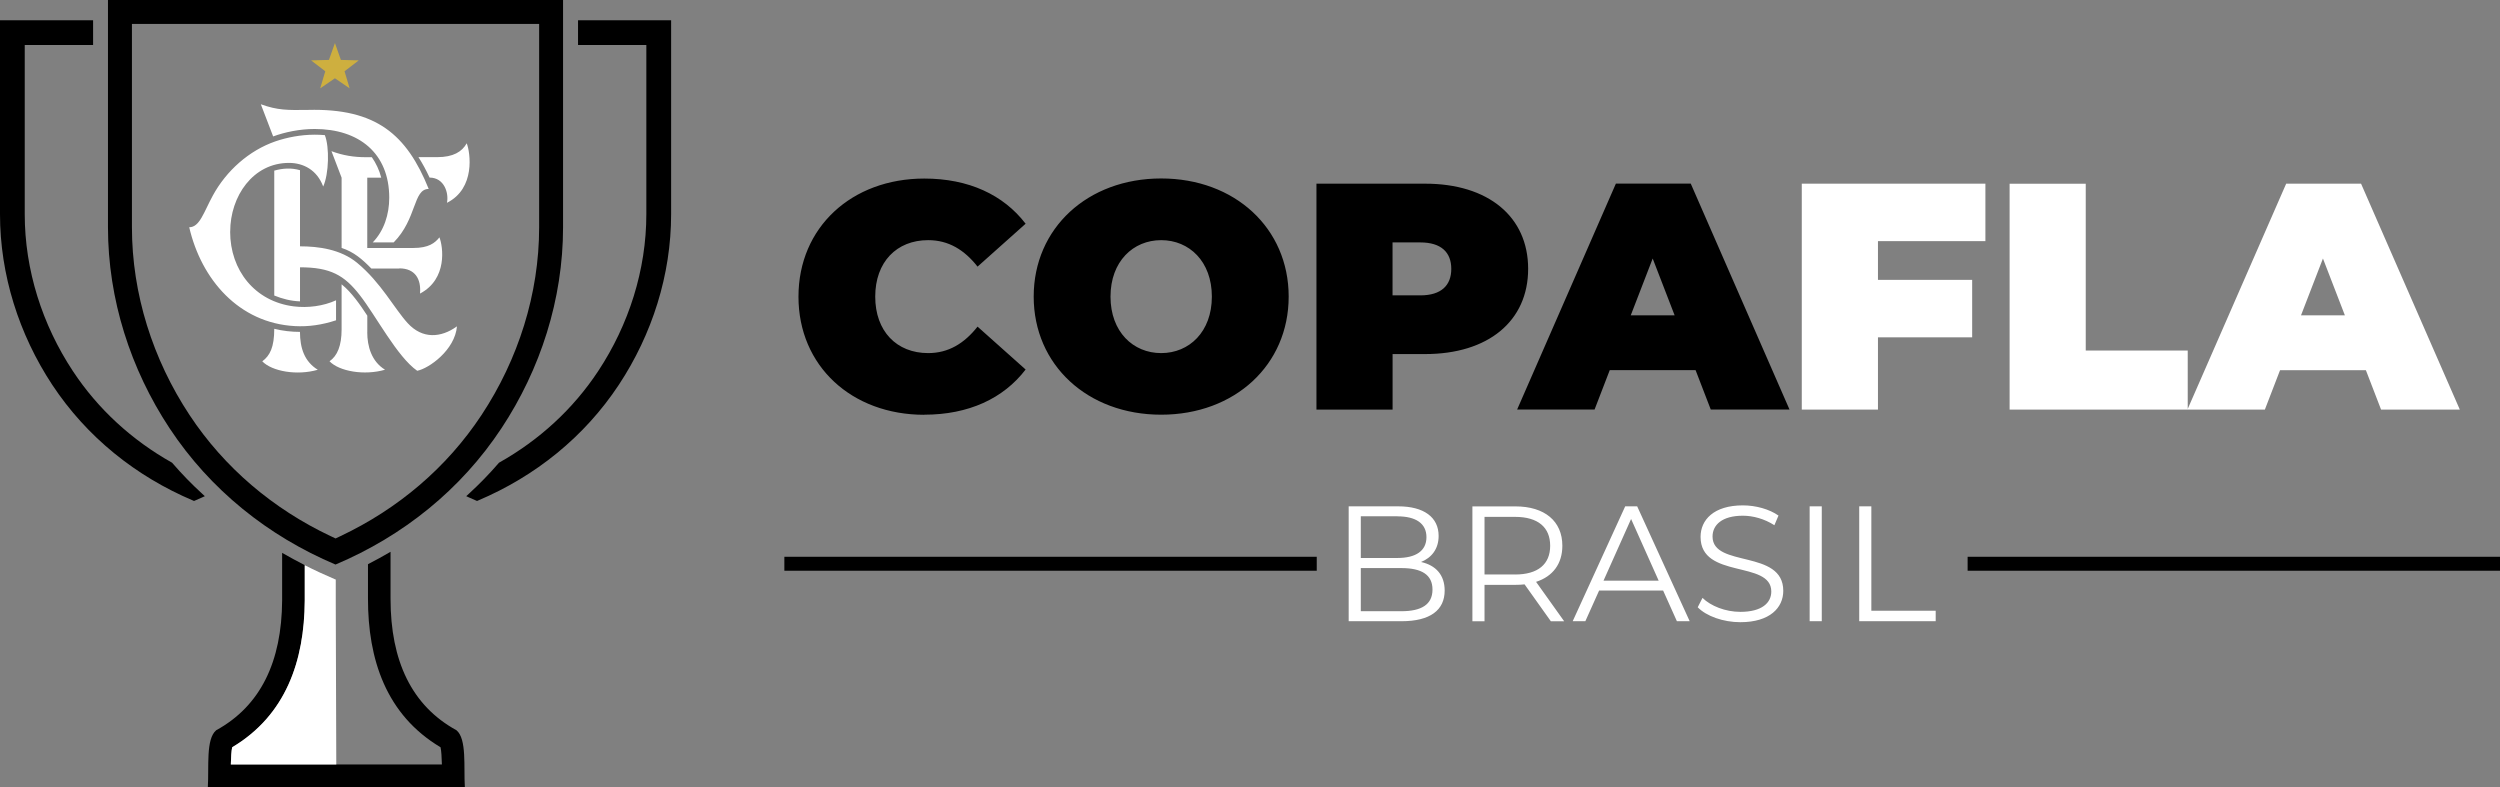 <svg viewBox="0 0 517.49 162.93" version="1.1" xmlns="http://www.w3.org/2000/svg" data-name="Layer 1" id="Layer_1">
  <rect x="0" y="0" width="517.49" height="162.93" fill="#808080" stroke="none"/>
  <defs>
    <style>
      .cls-1, .cls-2, .cls-3, .cls-4, .cls-5 {
        stroke-width: 0px;
      }

      .cls-1, .cls-3, .cls-4 {
        fill-rule: evenodd;
      }

      .cls-1, .cls-5 {
        fill: #fff;
      }

      .cls-2, .cls-4 {
        fill: #000;
      }

      .cls-3 {
        fill: #ceaf3f;
      }
    </style>
  </defs>
  <path d="M337.56,65.27l4.54-11.76,4.54,11.76h-9.09ZM354.12,84.77h16.3l-20.44-46.76h-15.5l-20.44,46.76h16.03l3.14-8.15h17.77l3.14,8.15ZM294,61.13h-5.75v-10.95h5.75c4.34,0,6.41,2.07,6.41,5.48s-2.07,5.48-6.41,5.48M295.01,38.02h-22.51v46.76h15.76v-11.49h6.75c13.03,0,21.31-6.81,21.31-17.64s-8.28-17.63-21.31-17.63M240.36,73.09c-5.81,0-10.49-4.41-10.49-11.69s4.68-11.69,10.49-11.69,10.49,4.41,10.49,11.69-4.68,11.69-10.49,11.69M240.36,85.84c15.23,0,26.39-10.29,26.39-24.45s-11.16-24.45-26.39-24.45-26.39,10.29-26.39,24.45,11.16,24.45,26.39,24.45M191.33,85.84c9.15,0,16.37-3.34,20.97-9.35l-9.95-8.88c-2.74,3.47-6.01,5.48-10.22,5.48-6.55,0-10.96-4.54-10.96-11.69s4.41-11.69,10.96-11.69c4.21,0,7.48,2,10.22,5.48l9.95-8.88c-4.61-6.01-11.82-9.35-20.97-9.35-15.03,0-26.05,10.09-26.05,24.45s11.02,24.45,26.05,24.45" class="cls-2"></path>
  <path d="M476.3,65.27l4.54-11.76,4.54,11.76h-9.08ZM492.87,84.78h16.3l-20.44-46.76h-15.5l-20.44,46.76h16.03l3.14-8.15h17.77l3.14,8.15ZM415.98,84.78h36.87v-12.22h-21.11v-34.53h-15.76v46.76ZM410.97,49.91v-11.89h-38.01v46.76h15.77v-14.96h19.5v-11.89h-19.5v-8.02h22.24Z" class="cls-5"></path>
  <path d="M58.4,114.43c0,5.3,0,9.7,0,9.86-.08,12.66-4.45,21.83-13.65,26.87-2.17,1.82-1.47,7.64-1.73,11.77h53.2c-.26-4.13.44-9.95-1.73-11.77-9.28-5.08-13.65-14.37-13.65-27.2v-9.74c-1.53.9-3.09,1.75-4.67,2.57v7.06c-.03,12.65,3.77,24.13,15.02,30.83.17.76.24,2.12.28,3.56h-43.69c.03-1.43.1-2.79.28-3.56,11.05-6.58,14.92-17.78,15.02-30.16,0-.16,0-3.35,0-7.54-1.58-.81-3.14-1.66-4.68-2.54" class="cls-4"></path>
  <path d="M5.12,9.32v35.01c0,11.54,3.62,22.88,9.97,32.49,5.21,7.89,12.23,14.29,20.46,18.92l.07.04.05.06c1.94,2.25,4.01,4.38,6.2,6.38l.53.49-.66.3c-.46.21-.93.41-1.39.61l-.19.08-.18-.08c-11.89-5.03-22.04-13.18-29.17-23.97C3.92,69.19,0,56.88,0,44.33V4.2h19.27v5.12H5.12Z" class="cls-4"></path>
  <path d="M68.4,110.96c-11.84-5.61-21.94-14.11-29.17-25.06-7.59-11.49-11.92-25.05-11.92-38.85V4.95h84.29v42.1c0,13.8-4.33,27.36-11.92,38.85-7.24,10.96-17.33,19.45-29.17,25.06l-1.05.5-1.05-.5ZM69.45,116.86c14-5.92,25.96-15.51,34.36-28.23,8.06-12.2,12.74-26.69,12.74-41.58V0H22.35v47.05c0,14.89,4.68,29.38,12.74,41.58,8.4,12.72,20.36,22.31,34.36,28.23" class="cls-4"></path>
  <polygon points="69.33 8.91 70.56 12.4 74.26 12.5 71.32 14.75 72.37 18.29 69.33 16.2 66.28 18.29 67.33 14.75 64.39 12.5 68.09 12.4 69.33 8.91" class="cls-3"></polygon>
  <path d="M56.77,68.06c0,3.81-.89,5.56-2.48,6.73,2,2.09,7.22,3,11.49,1.75-2.76-1.71-3.67-4.44-3.69-7.84-1.79,0-3.59-.21-5.33-.64M76.03,68.78v-3.44c-1.47-2.23-3.23-4.82-5.32-6.49v9.34c0,3.38-.89,5.48-2.5,6.59,2,2.09,7.22,3,11.49,1.75-2.81-1.71-3.68-4.88-3.68-7.76M92.52,41.98c5.95-2.99,4.83-10.44,4.09-12.32-.98,1.75-2.78,2.87-6.11,2.87h-3.88c.83,1.29,1.59,2.7,2.3,4.23,3.11.01,4.01,3.31,3.6,5.22M82.66,55.55c3.26,0,4.55,2.21,4.28,5.22,5.75-3.03,4.77-9.76,4.02-11.64-.93,1.18-2.24,2.2-5.4,2.2h-9.54v-14.56h2.89c-.4-1.59-1.1-3.01-1.94-4.23h-1.25c-2.42,0-4.72-.35-7.11-1.25l2.1,5.49v14.54c2.54.83,4.28,2.34,6.15,4.26h5.79ZM77.16,50.17h4.34c4.83-4.9,3.99-11.06,7.24-11.06-4.55-11.27-10.87-16.72-24.97-16.36-4.25.06-6.28.09-9.78-1.17l2.55,6.66c2.42-.89,5.48-1.54,8.59-1.54,9.19,0,15.44,5.02,15.44,14.23,0,3.44-1.07,6.82-3.41,9.24M47.64,47.95c0,8,5.12,14.46,13.17,15.47,2.89.36,6.11-.05,8.75-1.26v4.14c-2.88.95-5.7,1.36-8.54,1.2-11.57-.63-19.35-9.65-21.85-20.46,2.17,0,3-3.1,4.89-6.57,2.78-5.1,7.47-9.32,12.98-11.22,2.34-.8,5.2-1.37,8.1-1.37.72,0,1.42.03,2.1.09.98,2.44.85,8.04-.34,10.64-1.29-3.45-4.11-4.89-7.09-4.89-7.43,0-12.16,6.89-12.16,14.22M62.1,35.23v15.76c3.81,0,8.42.6,11.83,3.42,4.96,4.11,7.67,9.43,10.46,12.48,3.06,3.34,6.9,3.05,10.2.66-.42,4.91-5.8,8.72-8.23,9.2-4.16-2.9-8.52-11.36-11.9-15.68-3.2-4.1-6.06-5.74-12.36-5.74v7.05c-1.82-.06-3.64-.51-5.33-1.21v-25.85c1.79-.5,3.53-.61,5.33-.09" class="cls-1"></path>
  <path d="M133.79,9.32v35.01c0,11.54-3.62,22.88-9.97,32.49-5.21,7.89-12.23,14.29-20.46,18.92l-.07.04-.05.06c-1.94,2.25-4.01,4.38-6.2,6.38l-.53.49.66.3c.46.21.93.41,1.39.61l.19.08.18-.08c11.89-5.03,22.04-13.18,29.17-23.97,6.9-10.45,10.82-22.76,10.82-35.31V4.2h-19.27v5.12h14.14Z" class="cls-4"></path>
  <path d="M63.08,116.98v7.32c-.06,12.47-3.91,23.77-15.02,30.38-.17.76-.24,2.12-.28,3.56h21.83l-.11-33.38v-4.94s-.06.03-.06.03c-2.16-.92-4.29-1.9-6.37-2.96" class="cls-1"></path>
  <rect height="2.89" width="110.2" y="115.25" x="162.36" class="cls-2"></rect>
  <rect height="2.89" width="110.2" y="115.25" x="407.29" class="cls-2"></rect>
  <path d="M384.85,128.59h15.83v-2.17h-13.32v-21.61h-2.51v23.78ZM374.59,128.59h2.51v-23.78h-2.51v23.78ZM360.26,128.79c6.08,0,8.87-2.99,8.87-6.49,0-8.66-14.64-4.72-14.64-11.24,0-2.38,1.94-4.31,6.28-4.31,2.11,0,4.48.65,6.52,1.97l.85-2c-1.9-1.33-4.69-2.11-7.37-2.11-6.05,0-8.76,3.02-8.76,6.52,0,8.8,14.64,4.79,14.64,11.31,0,2.34-1.94,4.21-6.39,4.21-3.13,0-6.15-1.22-7.85-2.89l-.99,1.94c1.77,1.83,5.27,3.09,8.83,3.09ZM331.92,120.2l5.71-12.77,5.71,12.77h-11.41ZM347.11,128.59h2.65l-10.87-23.78h-2.48l-10.87,23.78h2.62l2.85-6.35h13.25l2.85,6.35ZM313.61,118.91h-6.32v-11.92h6.32c4.76,0,7.27,2.17,7.27,5.98s-2.51,5.95-7.27,5.95ZM323.77,128.59l-5.81-8.15c3.47-1.12,5.44-3.74,5.44-7.47,0-5.1-3.67-8.15-9.72-8.15h-8.9v23.78h2.51v-7.54h6.39c.68,0,1.29-.03,1.9-.1l5.44,7.64h2.75ZM290.07,126.52h-8.39v-8.93h8.39c4.18,0,6.45,1.36,6.45,4.45s-2.28,4.48-6.45,4.48ZM289.26,106.88c3.8,0,6.01,1.46,6.01,4.31s-2.21,4.31-6.01,4.31h-7.58v-8.63h7.58ZM294.15,116.33c2.17-.88,3.64-2.68,3.64-5.4,0-3.87-3.06-6.12-8.36-6.12h-10.26v23.78h10.94c5.95,0,8.93-2.31,8.93-6.35,0-3.23-1.83-5.23-4.89-5.91Z" class="cls-5"></path>
</svg>